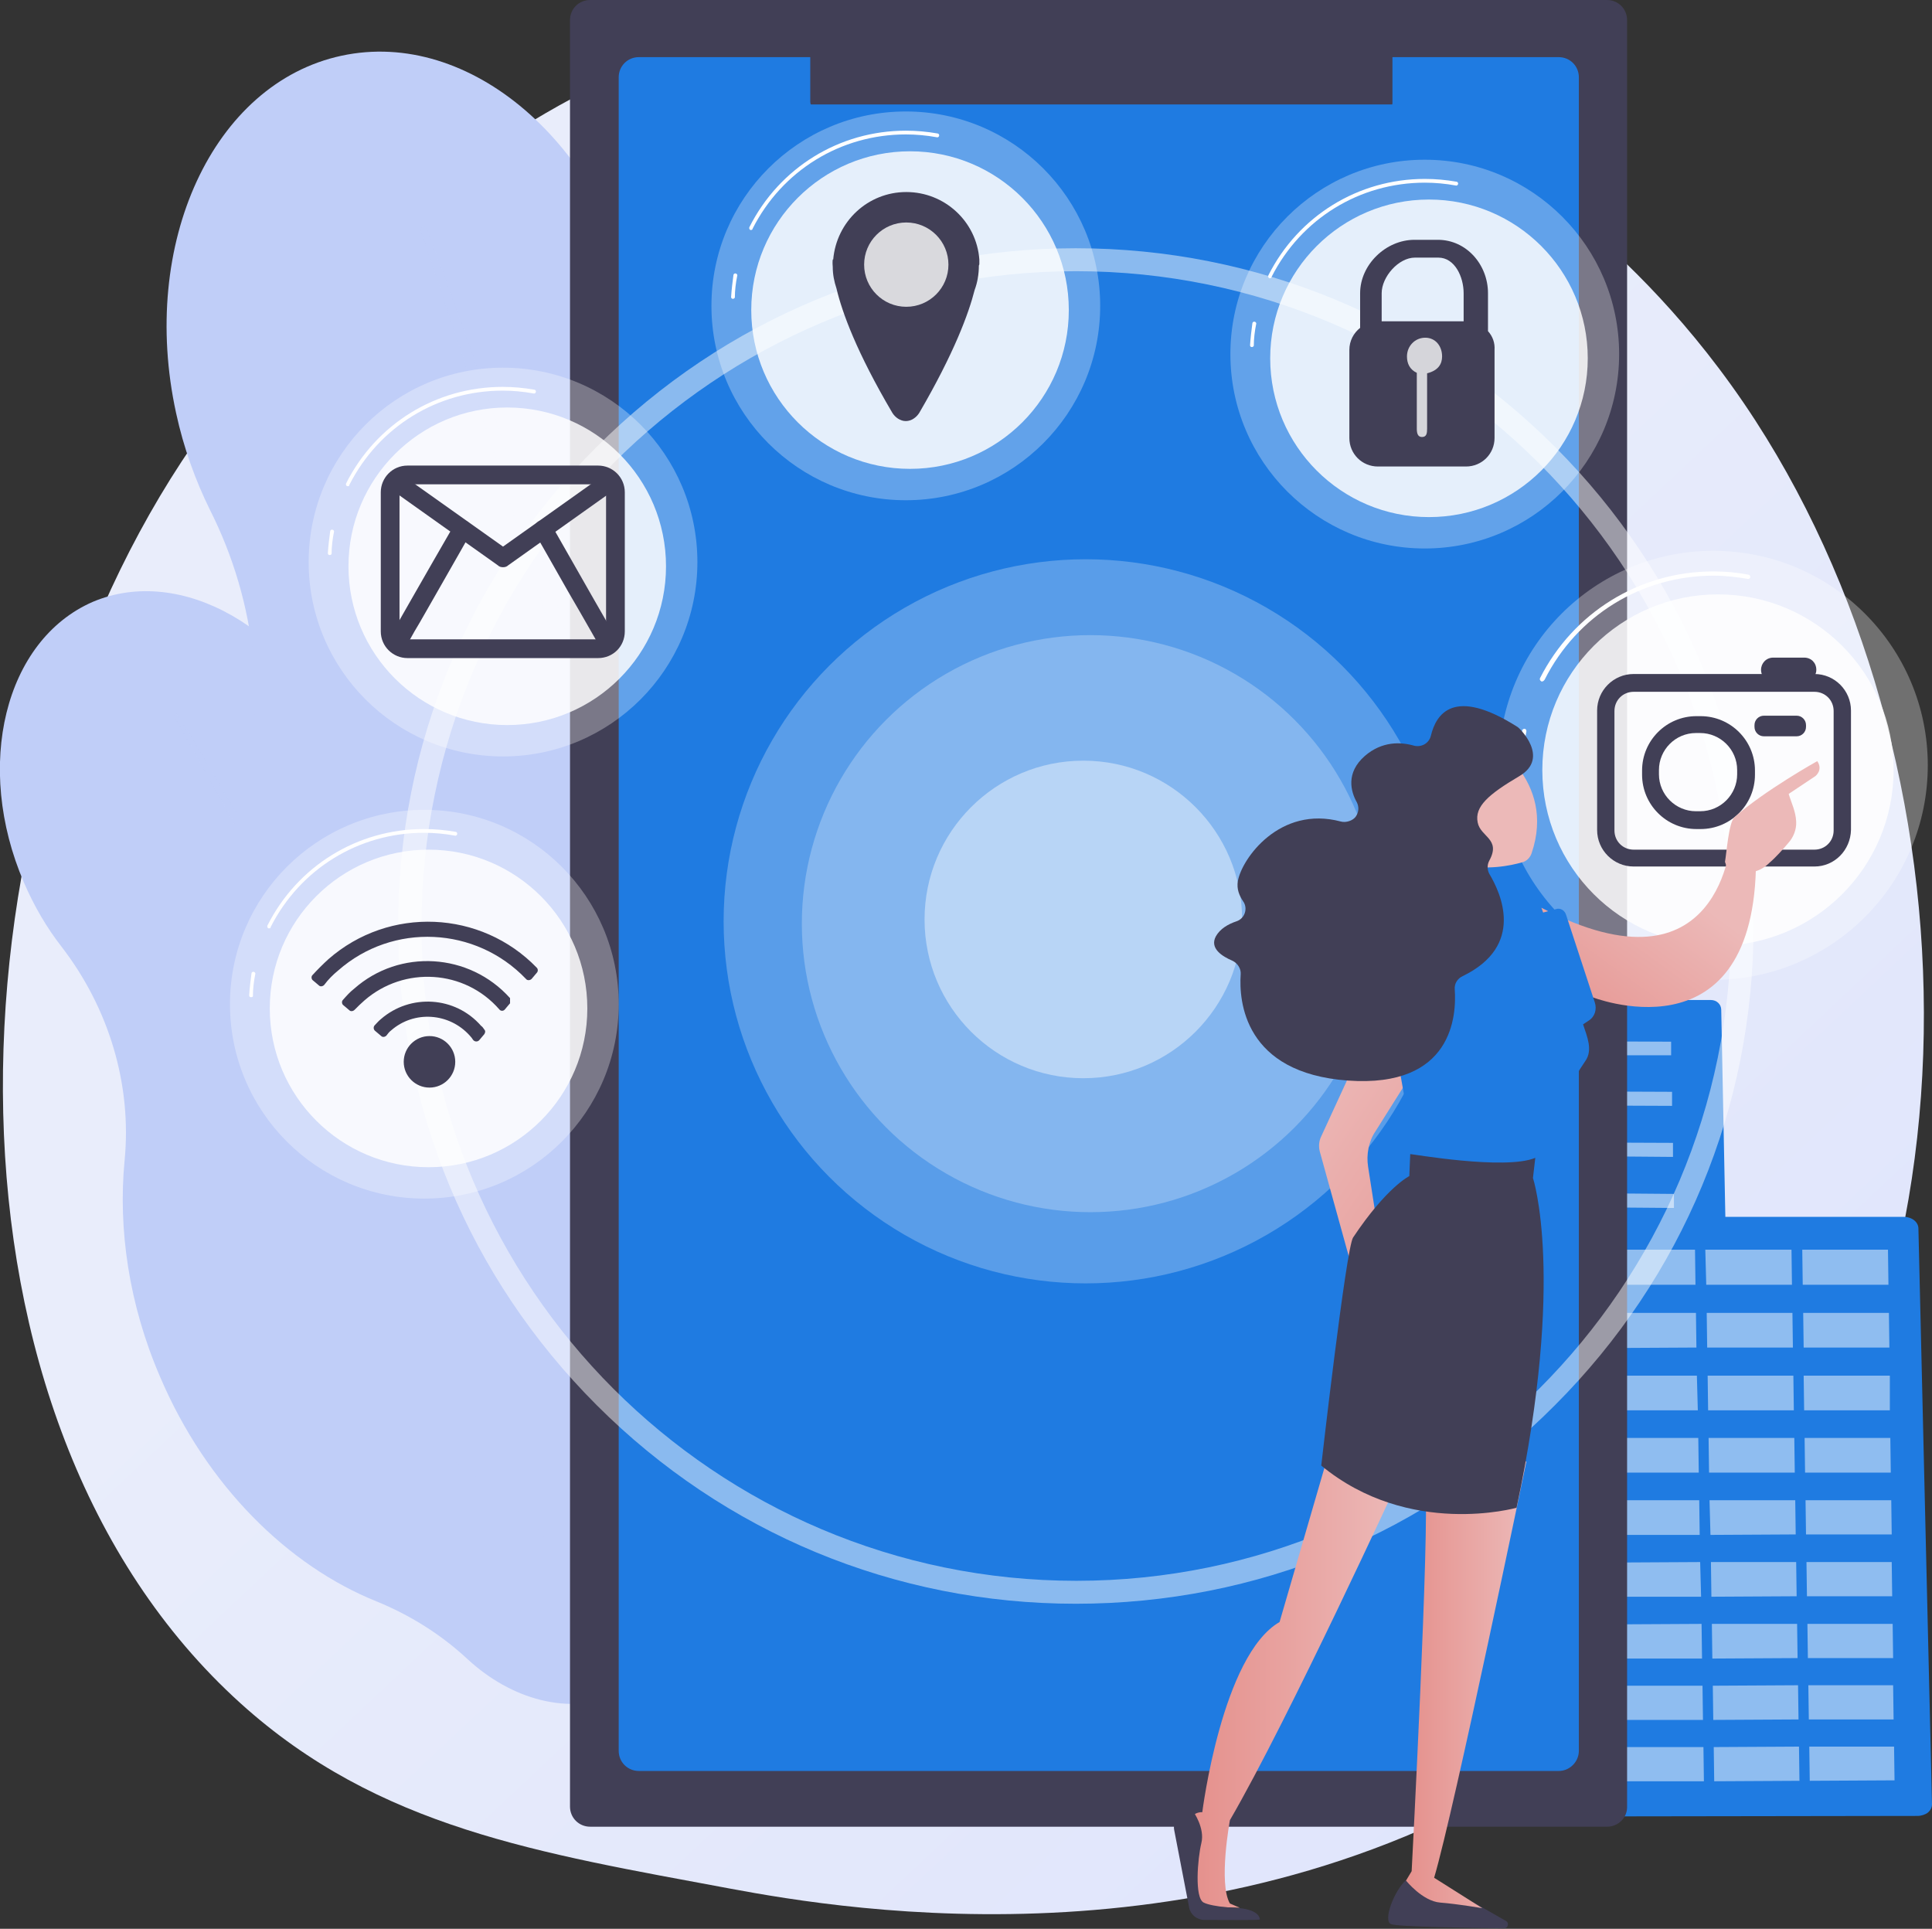 <?xml version="1.0" encoding="UTF-8"?> <svg xmlns="http://www.w3.org/2000/svg" xmlns:xlink="http://www.w3.org/1999/xlink" version="1.1" id="Layer_1" x="0px" y="0px" viewBox="0 0 412.5 411.8" style="enable-background:new 0 0 412.5 411.8;" xml:space="preserve"><rect x="0" y="0" width="412.5" height="411.8" fill="#333333" stroke="none"/> <style type="text/css"> .st0{fill:url(#SVGID_1_);} .st1{fill:#1F7BE1;} .st2{opacity:0.52;} .st3{fill:#FFFFFF;} .st4{opacity:0.5;} .st5{fill:#C0CEF8;} .st6{opacity:0.57;fill:#C0CEF8;} .st7{fill:#413F56;} .st8{opacity:0.48;fill:#FFFFFF;} .st9{opacity:0.26;fill:#FFFFFF;} .st10{opacity:0.42;fill:#FFFFFF;} .st11{opacity:0.3;fill:#FFFFFF;} .st12{opacity:0.83;fill:#FFFFFF;} .st13{opacity:0.8;fill:#FFFFFF;} .st14{opacity:0.78;fill:#FFFFFF;} .st15{fill:url(#SVGID_2_);} .st16{fill:url(#SVGID_3_);} .st17{fill:url(#SVGID_4_);} .st18{fill:url(#SVGID_5_);} .st19{fill:url(#SVGID_6_);} .st20{fill:url(#SVGID_7_);} .st21{fill:url(#SVGID_8_);} </style> <g id="XMLID_130_"> <linearGradient id="SVGID_1_" gradientUnits="userSpaceOnUse" x1="448.27" y1="475.098" x2="159.096" y2="167.267"> <stop offset="0" style="stop-color:#DBE1FC"></stop> <stop offset="1" style="stop-color:#E9EDFB"></stop> </linearGradient> <path class="st0" d="M361.4,351.6c-10.7,11-20.2,17.5-27.5,22.4c-71.3,47.6-152.9,33.9-178.1,29.2c-40.7-7.6-75-12.9-104.5-39.6 c-67-60.6-63.8-186.9-12.5-265.1C44.9,89.2,96,13.4,177.7,2.7c2-0.3,3.5-0.4,4.8-0.5c12.6-1.3,91-8.4,154.8,45.1 c9.1,7.7,23.9,21.5,37.5,42.5C424.7,166.9,424.9,286.2,361.4,351.6z"></path> <g> <path class="st1" d="M367.5,215.6c0-1.2-1-2.1-2.2-2.1H292c-1.2,0-2.5,1-2.5,2.2v166.1c0,0.9,0.5,1.7,1.2,2.4c0.6,0.6,1.6,1,2.5,1 l74.1-0.2c0.9,0,1.8-0.4,2.5-1c0.6-0.6,1-1.5,1-2.4L367.5,215.6z"></path> <g class="st2"> <polygon class="st3" points="325.4,225.2 301.4,225.1 301.4,222.2 325.4,222.3 "></polygon> <polygon class="st3" points="325.5,236 301.4,235.9 301.4,232.9 325.4,233 "></polygon> <polygon class="st3" points="325.5,246.8 301.4,246.6 301.4,243.7 325.5,243.8 "></polygon> <polygon class="st3" points="325.6,257.7 301.3,257.5 301.3,254.5 325.6,254.7 "></polygon> <polygon class="st3" points="325.7,268.7 301.3,268.5 301.3,265.5 325.6,265.7 "></polygon> <polygon class="st3" points="325.8,291 301.2,290.7 301.2,287.7 325.8,287.9 "></polygon> <polygon class="st3" points="326,325.1 301.1,324.8 301.1,321.6 326,322 "></polygon> <polygon class="st3" points="325.7,279.8 301.3,279.6 301.3,276.5 325.7,276.7 "></polygon> <polygon class="st3" points="325.9,302.3 301.2,302 301.2,298.9 325.9,299.2 "></polygon> <polygon class="st3" points="325.9,313.6 301.1,313.3 301.2,310.2 325.9,310.5 "></polygon> <polygon class="st3" points="326.1,336.7 301.1,336.3 301.1,333.2 326.1,333.5 "></polygon> <polygon class="st3" points="326.2,348.4 301,348 301.1,344.8 326.1,345.1 "></polygon> <polygon class="st3" points="326.2,360.1 301,359.7 301,356.5 326.2,356.9 "></polygon> <polygon class="st3" points="326.3,372 301,371.5 301,368.3 326.3,368.7 "></polygon> <polygon class="st3" points="356.8,225.3 332.7,225.3 332.7,222.3 356.8,222.4 "></polygon> <polygon class="st3" points="357,236.1 332.8,236 332.8,233 357,233.1 "></polygon> <polygon class="st3" points="357.2,247 332.9,246.8 332.9,243.9 357.2,244 "></polygon> <polygon class="st3" points="357.4,257.9 333,257.7 333,254.7 357.4,254.9 "></polygon> <polygon class="st3" points="357.6,268.9 333.1,268.8 333.1,265.7 357.6,265.9 "></polygon> <polygon class="st3" points="358,291.3 333.3,291.1 333.3,288 358,288.2 "></polygon> <polygon class="st3" points="358.7,325.5 333.6,325.2 333.6,322.1 358.6,322.4 "></polygon> <polygon class="st3" points="357.8,280.1 333.2,279.9 333.2,276.8 357.8,277 "></polygon> <polygon class="st3" points="358.2,302.6 333.4,302.3 333.4,299.2 358.2,299.5 "></polygon> <polygon class="st3" points="358.4,314 333.5,313.7 333.5,310.6 358.4,310.9 "></polygon> <polygon class="st3" points="358.9,337.2 333.7,336.8 333.7,333.6 358.8,334 "></polygon> <polygon class="st3" points="359.1,348.9 333.8,348.5 333.8,345.3 359,345.7 "></polygon> <polygon class="st3" points="359.3,360.7 333.9,360.3 333.9,357 359.2,357.4 "></polygon> <polygon class="st3" points="359.5,372.6 334,372.1 334,368.9 359.5,369.3 "></polygon> </g> </g> <g> <path class="st1" d="M409.6,262.3c0-1.4-1.4-2.5-3.1-2.5h-64.6c-1.7,0-3.4,1.2-3.4,2.6v122.9c0,0.7,0.5,1.3,1.1,1.8 c0.6,0.5,1.5,0.7,2.3,0.7l67.5-0.1c0.8,0,1.7-0.3,2.2-0.7c0.6-0.5,0.9-1.1,0.9-1.8L409.6,262.3z"></path> <g class="st4"> <g> <polygon class="st3" points="362,274.3 343.6,274.3 343.5,266.8 361.9,266.8 "></polygon> <polygon class="st3" points="382.6,274.3 364.3,274.3 364.1,266.8 382.5,266.8 "></polygon> <polygon class="st3" points="403.2,274.3 384.9,274.3 384.8,266.8 403.1,266.8 "></polygon> </g> <g> <polygon class="st3" points="362.2,287.7 343.9,287.8 343.7,280.3 362.1,280.3 "></polygon> <polygon class="st3" points="382.8,287.7 364.5,287.7 364.4,280.3 382.7,280.3 "></polygon> <polygon class="st3" points="403.4,287.7 385.1,287.7 385,280.3 403.3,280.3 "></polygon> </g> <g> <polygon class="st3" points="362.5,301.1 344.1,301.1 344,293.7 362.3,293.7 "></polygon> <polygon class="st3" points="383,301.1 364.7,301.1 364.6,293.7 382.9,293.7 "></polygon> <polygon class="st3" points="403.5,301.1 385.2,301.1 385.1,293.7 403.5,293.7 "></polygon> </g> <g> <polygon class="st3" points="362.7,314.4 344.4,314.4 344.3,307 362.6,307 "></polygon> <polygon class="st3" points="383.2,314.4 364.9,314.4 364.8,307 383.1,307 "></polygon> <polygon class="st3" points="403.7,314.4 385.4,314.4 385.3,307 403.6,307 "></polygon> </g> <g> <polygon class="st3" points="362.9,327.7 344.7,327.7 344.5,320.3 362.8,320.3 "></polygon> <polygon class="st3" points="383.4,327.6 365.2,327.7 365,320.3 383.3,320.3 "></polygon> <polygon class="st3" points="403.9,327.6 385.6,327.6 385.5,320.3 403.8,320.3 "></polygon> </g> <g> <polygon class="st3" points="363.2,340.9 344.9,340.9 344.8,333.6 363,333.5 "></polygon> <polygon class="st3" points="383.6,340.8 365.4,340.9 365.3,333.5 383.5,333.5 "></polygon> <polygon class="st3" points="404,340.8 385.8,340.8 385.7,333.5 403.9,333.5 "></polygon> </g> <g> <polygon class="st3" points="363.4,354.1 345.2,354.1 345,346.8 363.3,346.7 "></polygon> <polygon class="st3" points="383.8,354 365.6,354.1 365.5,346.7 383.7,346.7 "></polygon> <polygon class="st3" points="404.2,354 386,354 385.9,346.7 404.1,346.7 "></polygon> </g> <g> <polygon class="st3" points="363.6,367.2 345.4,367.2 345.3,359.9 363.5,359.9 "></polygon> <polygon class="st3" points="384,367.1 365.8,367.2 365.7,359.9 383.9,359.8 "></polygon> <polygon class="st3" points="404.3,367.1 386.2,367.1 386.1,359.8 404.2,359.8 "></polygon> </g> <g> <polygon class="st3" points="363.8,380.3 345.7,380.3 345.5,373 363.7,373 "></polygon> <polygon class="st3" points="384.2,380.2 366,380.3 365.9,373 384.1,372.9 "></polygon> <polygon class="st3" points="404.5,380.1 386.4,380.2 386.3,372.9 404.4,372.9 "></polygon> </g> </g> </g> <g> <g> <path class="st5" d="M146.9,245.9c-8.9-20.8-23.7-36.6-40.2-45.2C91.9,193,80.5,180,75.2,164.2c-0.6-1.7-1.2-3.3-1.9-5 c-10.7-25-34.6-38.7-53.5-30.7C1,136.7-5.6,163.5,5.1,188.4c2.2,5.1,4.9,9.7,8.1,13.8c10,13,15,29.3,13.4,45.6 c-1.4,14.6,0.9,30.7,7.6,46.2c9.9,23.2,27.3,40.3,46.2,47.9c7.1,2.9,13.7,7,19.4,12.3c9.4,8.7,21.7,12.1,32.3,7.6 c11.4-4.9,17.6-17.6,16.7-31.6c-0.5-7.9,0.6-15.9,2.9-23.5C157.1,288.8,155.9,266.9,146.9,245.9z"></path> <path class="st6" d="M37.8,152.4c9.5,15.5,18.5,31.2,27.4,47.1c2.2,4,4.4,8,6.5,11.9l3.2,6l3.2,6c2.1,4,4.3,8,6.4,12l6.2,12.1 c4,8.1,8.1,16.2,12,24.4c1.9,4.1,4,8.2,5.8,12.3l5.7,12.4c7.4,16.6,14.3,33.4,20.4,50.5l-0.7,0.3l-5.1-12.6l-1.3-3.2l-1.3-3.1 l-2.7-6.2L121,316c-0.9-2.1-1.8-4.1-2.8-6.2c-1.9-4.1-3.7-8.3-5.6-12.4c-7.7-16.4-15.6-32.7-23.8-48.9c-4.2-8-8.3-16.1-12.5-24.1 l-3.2-6l-3.2-6c-2.1-4-4.3-8-6.5-12c-4.3-8-8.6-16-13-23.9c-4.4-7.9-8.8-15.9-13.3-23.7L37.8,152.4z"></path> </g> <g> <path class="st5" d="M213,201.5c-6.5-30.1-22.3-55.1-42.3-70.8C152.9,116.6,141,96.3,138,73.8c-0.3-2.4-0.7-4.7-1.3-7.1 c-7.9-36.2-36.4-60.7-63.8-54.8c-27.4,5.9-43.2,40.1-35.3,76.3c1.6,7.4,4.1,14.3,7.2,20.6c10.1,20,12.6,43.1,6.2,64.5 c-5.7,19.2-6.7,41.3-1.8,63.9c7.3,33.7,26.2,61,49.5,76c8.8,5.7,16.6,13,22.8,21.4c10.3,14.1,26,21.8,41.3,18.4 c16.6-3.6,28.2-19,30.7-38c1.4-10.8,4.9-21.1,10-30.7C215.5,261.6,219.6,232,213,201.5z"></path> <path class="st6" d="M90.9,48.3c8.8,23.2,16.8,46.6,24.6,70.1c1.9,5.9,3.8,11.8,5.7,17.7l2.8,8.8l2.7,8.9 c1.8,5.9,3.7,11.8,5.4,17.8l5.2,17.8c3.3,11.9,6.7,23.8,9.8,35.8c1.6,6,3.2,12,4.7,18l4.4,18c5.6,24.1,10.6,48.4,14.3,72.9 l-1.1,0.2l-3.5-18.2l-0.9-4.6l-1-4.5l-2-9.1l-2-9.1c-0.6-3-1.4-6-2.1-9c-1.4-6-2.8-12-4.3-18c-6.1-24-12.4-47.9-19.3-71.6 c-3.5-11.8-6.9-23.7-10.6-35.6l-2.7-8.9l-2.8-8.9c-1.8-5.9-3.7-11.8-5.6-17.7c-3.7-11.8-7.5-23.6-11.3-35.3 c-3.8-11.8-7.7-23.5-11.7-35.2L90.9,48.3z"></path> </g> </g> <g> <g> <path class="st7" d="M343.1,390H126c-2.4,0-4.3-1.9-4.3-4.3V4.3c0-2.4,1.9-4.3,4.3-4.3h217.1c2.4,0,4.3,1.9,4.3,4.3v381.3 C347.5,388.1,345.5,390,343.1,390z"></path> <path class="st1" d="M332.8,378.1H136.4c-2.4,0-4.3-1.9-4.3-4.3V16.5c0-2.4,1.9-4.3,4.3-4.3h196.4c2.4,0,4.3,1.9,4.3,4.3v357.3 C337.1,376.1,335.2,378.1,332.8,378.1z"></path> <path class="st7" d="M295.7,23.4h-121c-0.9,0-1.7-0.7-1.7-1.7V11.6h124.3v10.2C297.4,22.7,296.6,23.4,295.7,23.4z"></path> <path id="XMLID_28_" class="st7" d="M274,17.5h-74.6c-0.3,0-0.6-0.3-0.6-0.6l0-3.1c0-0.3,0.3-0.6,0.6-0.6H274 c0.3,0,0.6,0.3,0.6,0.6v3.1C274.6,17.2,274.3,17.5,274,17.5z"></path> </g> <path class="st1" d="M330.4,369.9H138.5c-2.4,0-4.3-1.9-4.3-4.3v-339c0-2.4,1.9-4.3,4.3-4.3h191.9c2.4,0,4.3,1.9,4.3,4.3v339 C334.7,368,332.8,369.9,330.4,369.9z"></path> </g> <g> <path class="st8" d="M229.7,342.4c-38.7,0-75-15.1-102.3-42.4C100.1,272.7,85,236.4,85,197.7s15.1-75,42.4-102.3 s63.7-42.4,102.3-42.4s75,15.1,102.3,42.4c27.3,27.3,42.4,63.7,42.4,102.3s-15.1,75-42.4,102.3 C304.8,327.4,268.4,342.4,229.7,342.4z M229.7,57.9C152.7,57.9,90,120.6,90,197.7s62.7,139.8,139.8,139.8s139.8-62.7,139.8-139.8 S306.8,57.9,229.7,57.9z"></path> <circle class="st9" cx="231.8" cy="196.7" r="77.3"></circle> <circle class="st9" cx="232.8" cy="197.2" r="61.6"></circle> <circle class="st10" cx="231.3" cy="196.3" r="33.9"></circle> </g> <g> <g> <circle class="st11" cx="90.6" cy="214.4" r="41.5"></circle> <path class="st3" d="M53.6,212.9C53.6,212.9,53.6,212.9,53.6,212.9c-0.3,0-0.4-0.2-0.4-0.4c0.1-1.6,0.3-3.2,0.5-4.7 c0-0.2,0.3-0.4,0.5-0.3c0.2,0,0.4,0.3,0.3,0.5c-0.3,1.5-0.5,3.1-0.5,4.6C54.1,212.7,53.9,212.9,53.6,212.9z"></path> <path class="st3" d="M57.5,198.2c-0.1,0-0.1,0-0.2,0c-0.2-0.1-0.3-0.4-0.2-0.6c6.4-12.7,19.2-20.6,33.4-20.6 c2.3,0,4.5,0.2,6.8,0.6c0.2,0,0.4,0.3,0.3,0.5c0,0.2-0.3,0.4-0.5,0.3c-2.2-0.4-4.4-0.6-6.6-0.6c-13.9,0-26.4,7.7-32.7,20.1 C57.8,198.1,57.7,198.2,57.5,198.2z"></path> <circle class="st12" cx="91.5" cy="215.3" r="33.9"></circle> </g> <g> <g> <g> <path class="st7" d="M83.5,220c4.9-4.3,12.4-3.8,16.8,1.1c0.3,0.3,0.5,0.6,0.7,0.9c0.3,0.4,0.9,0.5,1.3,0.1l1.1-1.3 c0.2-0.3,0.3-0.7,0-1c-0.2-0.3-0.4-0.6-0.7-0.8c-5.5-6.3-15.1-6.9-21.4-1.4c-0.5,0.4-0.9,0.9-1.3,1.3c-0.3,0.3-0.3,0.9,0.1,1.2 l1.3,1.1c0.3,0.3,0.8,0.2,1.1-0.1C82.8,220.7,83.1,220.3,83.5,220z"></path> <path class="st7" d="M77.8,213.6c8.5-7.4,21.4-6.6,28.8,1.9c0,0,0,0,0,0c0.3,0.4,0.9,0.4,1.2,0l1.1-1.3c0-0.4,0-0.7,0-1.1 c-8.7-9.7-23.6-10.6-33.3-2c-0.9,0.7-1.6,1.5-2.4,2.4c-0.3,0.3-0.2,0.9,0.1,1.1l1.3,1.1c0.3,0.3,0.8,0.2,1.1-0.1 C76.4,214.9,77.1,214.2,77.8,213.6z"></path> <path class="st7" d="M72.2,207.2c11.7-10.3,29.4-9.4,40.1,1.8c0.3,0.4,0.9,0.3,1.2,0l1.1-1.3c0.3-0.3,0.3-0.8,0-1.1 c-11.9-12.3-31.5-13.2-44.5-1.8c-1.2,1.1-2.3,2.2-3.4,3.4c-0.3,0.3-0.2,0.9,0.1,1.1l1.3,1.1c0.3,0.3,0.8,0.2,1.1-0.1 C70.1,209.1,71.1,208.1,72.2,207.2z"></path> </g> </g> <circle class="st7" cx="91.7" cy="226.7" r="5.5"></circle> </g> </g> <g> <g> <circle class="st11" cx="193.4" cy="65.3" r="41.5"></circle> <path class="st3" d="M156.5,63.8C156.5,63.8,156.5,63.8,156.5,63.8c-0.3,0-0.4-0.2-0.4-0.4c0.1-1.6,0.3-3.2,0.5-4.7 c0-0.2,0.3-0.4,0.5-0.3c0.2,0,0.4,0.3,0.3,0.5c-0.3,1.5-0.5,3.1-0.5,4.6C156.9,63.6,156.7,63.8,156.5,63.8z"></path> <path class="st3" d="M160.4,49.1c-0.1,0-0.1,0-0.2,0c-0.2-0.1-0.3-0.4-0.2-0.6c6.4-12.7,19.2-20.6,33.4-20.6 c2.3,0,4.5,0.2,6.8,0.6c0.2,0,0.4,0.3,0.3,0.5c0,0.2-0.3,0.4-0.5,0.3c-2.2-0.4-4.4-0.6-6.6-0.6c-13.9,0-26.4,7.7-32.7,20.1 C160.7,49,160.5,49.1,160.4,49.1z"></path> <circle class="st12" cx="194.3" cy="66.2" r="33.9"></circle> </g> <g> <g> <path class="st7" d="M209.1,56.4c0-0.7,0-1,0-1h0c-0.6-8.1-7.4-14.4-15.6-14.4c-8.2,0-14.9,6.3-15.6,14.4h-0.1 c0,0-0.1,0.5,0,1.6c0,1.6,0.3,3.1,0.8,4.6c1.2,5.1,4.3,13.6,11.9,26.5c0.6,1,1.7,1.8,2.9,1.8c1.2,0,2.3-0.8,2.9-1.8 c7.4-12.7,10.5-21.1,11.8-26.2c0.6-1.6,0.9-3.4,0.9-5.2C209.1,56.5,209.1,56.4,209.1,56.4z"></path> <circle class="st13" cx="193.5" cy="56.5" r="9"></circle> </g> </g> </g> <g> <g> <circle class="st11" cx="304.2" cy="75.6" r="41.5"></circle> <path class="st3" d="M267.3,74.1C267.3,74.1,267.3,74.1,267.3,74.1c-0.3,0-0.4-0.2-0.4-0.4c0.1-1.6,0.3-3.2,0.5-4.7 c0-0.2,0.3-0.4,0.5-0.3c0.2,0,0.4,0.3,0.3,0.5c-0.3,1.5-0.5,3.1-0.5,4.6C267.7,73.9,267.5,74.1,267.3,74.1z"></path> <path class="st3" d="M271.2,59.4c-0.1,0-0.1,0-0.2,0c-0.2-0.1-0.3-0.4-0.2-0.6c6.4-12.7,19.2-20.6,33.4-20.6 c2.3,0,4.5,0.2,6.8,0.6c0.2,0,0.4,0.3,0.3,0.5c0,0.2-0.3,0.4-0.5,0.3c-2.2-0.4-4.4-0.6-6.6-0.6c-13.9,0-26.4,7.7-32.7,20.1 C271.5,59.3,271.3,59.4,271.2,59.4z"></path> <circle class="st12" cx="305.1" cy="76.5" r="33.9"></circle> </g> <g> <path class="st7" d="M317.7,70.7v-8.1c0-6.1-4.6-11.4-10.7-11.4h-5c-6.1,0-11.6,5.3-11.6,11.4V70c-1.4,1.1-2.3,2.8-2.3,4.7v18.8 c0,3.4,2.7,6.1,6.1,6.1h18.8c3.4,0,6.1-2.7,6.1-6.1V74.7C319.2,73.2,318.7,71.8,317.7,70.7z M302.1,55h5c3.5,0,5.4,4.1,5.4,7.6v6 H295v-6C295,59.1,298.6,55,302.1,55z"></path> <path class="st14" d="M307.9,76.1c0-2.2-1.4-4-3.6-4c-2.2,0-3.9,1.8-3.9,4c0,1.5,0.6,2.8,2.1,3.5v11.9c0,1,0.2,1.8,1.1,1.8 c1,0,1.1-0.8,1.1-1.8V79.7C307.1,79.1,307.9,77.7,307.9,76.1z"></path> </g> </g> <g> <g> <circle class="st11" cx="365.8" cy="163.4" r="45.8"></circle> <path class="st3" d="M324.9,161.7C324.9,161.7,324.9,161.7,324.9,161.7c-0.3,0-0.5-0.2-0.5-0.5c0.1-1.7,0.3-3.5,0.6-5.2 c0-0.3,0.3-0.4,0.5-0.4c0.3,0,0.4,0.3,0.4,0.5c-0.3,1.7-0.5,3.4-0.6,5.1C325.4,161.5,325.2,161.7,324.9,161.7z"></path> <path class="st3" d="M329.2,145.5c-0.1,0-0.1,0-0.2-0.1c-0.2-0.1-0.3-0.4-0.2-0.6c7.1-14,21.2-22.8,37-22.8c2.5,0,5,0.2,7.5,0.7 c0.3,0,0.4,0.3,0.4,0.5c0,0.3-0.3,0.4-0.5,0.4c-2.4-0.4-4.8-0.7-7.3-0.7c-15.4,0-29.2,8.5-36.1,22.2 C329.6,145.4,329.4,145.5,329.2,145.5z"></path> <circle class="st12" cx="366.8" cy="164.4" r="37.5"></circle> </g> <g> <path class="st7" d="M387.4,185h-38.6c-4.3,0-7.8-3.5-7.8-7.8v-25.5c0-4.3,3.5-7.8,7.8-7.8h38.6c4.3,0,7.8,3.5,7.8,7.8v25.5 C395.1,181.5,391.7,185,387.4,185z M348.8,147.7c-2.3,0-4.1,1.8-4.1,4.1v25.5c0,2.3,1.8,4.1,4.1,4.1h38.6c2.3,0,4.1-1.8,4.1-4.1 v-25.5c0-2.3-1.8-4.1-4.1-4.1H348.8z"></path> <path class="st7" d="M387.8,143c0,1.4-1.1,2.6-2.6,2.6h-6.6c-1.4,0-2.6-1.1-2.6-2.6l0,0c0-1.4,1.1-2.6,2.6-2.6h6.6 C386.7,140.4,387.8,141.5,387.8,143L387.8,143z"></path> <path class="st7" d="M385.6,155.2c0,1.1-0.9,2-2,2h-7c-1.1,0-2-0.9-2-2v-0.4c0-1.1,0.9-2,2-2h7c1.1,0,2,0.9,2,2V155.2z"></path> <path class="st7" d="M363.1,177h-0.9c-6.4,0-11.6-5.2-11.6-11.6v-0.9c0-6.4,5.2-11.6,11.6-11.6h0.9c6.4,0,11.6,5.2,11.6,11.6v0.9 C374.7,171.8,369.5,177,363.1,177z M362.1,156.5c-4.4,0-7.9,3.6-7.9,7.9v0.9c0,4.4,3.6,7.9,7.9,7.9h0.9c4.4,0,7.9-3.6,7.9-7.9 v-0.9c0-4.4-3.6-7.9-7.9-7.9H362.1z"></path> </g> </g> <g> <g> <linearGradient id="SVGID_2_" gradientUnits="userSpaceOnUse" x1="278.077" y1="231.7" x2="331.99" y2="268.32"> <stop offset="0" style="stop-color:#ECB9B8"></stop> <stop offset="1" style="stop-color:#E5908C"></stop> </linearGradient> <path class="st15" d="M298.9,206.1l-16.8,36.5c-0.5,1-0.6,2.2-0.3,3.3l9.6,34.7l5-3.9l-4.3-27.6c-0.4-2.6,0.1-5.4,1.6-7.6 l14.6-23.2L298.9,206.1z"></path> <linearGradient id="SVGID_3_" gradientUnits="userSpaceOnUse" x1="-5990.794" y1="-471.375" x2="-5973.172" y2="-431.282" gradientTransform="matrix(-0.978 -0.211 -0.211 0.978 -5598.245 -612.21)"> <stop offset="0" style="stop-color:#ECB9B8"></stop> <stop offset="1" style="stop-color:#E5908C"></stop> </linearGradient> <path class="st16" d="M369.6,179c0,0-1.9,34.9-40.5,14.8c0,0,6,17.1,10.6,19c0,0,34.1,13.7,35.2-27.3L369.6,179z"></path> <linearGradient id="SVGID_4_" gradientUnits="userSpaceOnUse" x1="-5994.624" y1="-459.42" x2="-5962.548" y2="-386.437" gradientTransform="matrix(-0.978 -0.211 -0.211 0.978 -5598.245 -612.21)"> <stop offset="0" style="stop-color:#ECB9B8"></stop> <stop offset="1" style="stop-color:#E5908C"></stop> </linearGradient> <path class="st17" d="M372.4,186.2c0.1,0.8-3.1,1.4-4.1-2.2c0.3-1.6,0.8-8.4,2-9.5c6.4-5.7,17.7-12,17.7-12 c1.3,1.9-0.4,3.2-0.4,3.2l-5.7,3.8c0.6,2,1.5,3.7,1.6,5.9c0.1,1.7-0.6,3.4-1.7,4.6c-1.1,1.3-2.6,3-4,4.2 C375.2,186.8,372.4,186.2,372.4,186.2z"></path> <linearGradient id="SVGID_5_" gradientUnits="userSpaceOnUse" x1="-5638.926" y1="356.317" x2="-5594.461" y2="356.317" gradientTransform="matrix(-1 0 0 1 -5340.02 0)"> <stop offset="0" style="stop-color:#ECB9B8"></stop> <stop offset="1" style="stop-color:#E5908C"></stop> </linearGradient> <path class="st18" d="M298.9,315.3c0,0-23.8,51.8-36.3,73.3c0,0-2.5,13.5,0,17.8l2.1,0.9l-9.9-0.3c0,0-0.9-18.2-0.2-19.2 c0.7-1,2.1-0.9,2.1-0.9s4.2-33.5,16.5-40.6l11.9-40.9L298.9,315.3z"></path> <path class="st7" d="M269,409.8c0,0.2-7.7,0.1-11.9,0.1c-1.5,0-2.9-1.1-3.2-2.6l-3.2-16.6c-0.3-1.6,0.7-3.1,2.3-3.5l1.8-0.4 c0,0,2.5,3.5,1.7,6.7c-0.8,3.3-1.5,11.7,0.5,12.7c2,1,7.8,1.2,7.8,1.2S268.8,407.7,269,409.8z"></path> <path class="st7" d="M321.5,410.1c0.8,0.4,0.5,1.6-0.4,1.6c-7-0.1-22.7-0.3-24.1-0.9c-1.8-0.7,0.7-7.2,3.2-9.4l14.3,4.7 L321.5,410.1z"></path> <linearGradient id="SVGID_6_" gradientUnits="userSpaceOnUse" x1="-5665.907" y1="359.623" x2="-5640.159" y2="359.623" gradientTransform="matrix(-1 0 0 1 -5340.02 0)"> <stop offset="0" style="stop-color:#ECB9B8"></stop> <stop offset="1" style="stop-color:#E5908C"></stop> </linearGradient> <path class="st19" d="M325.9,312c0,0-15.4,74.4-19.7,88.9l10.3,6.5c0,0-5.2-0.9-9-1.2s-7.3-4.7-7.3-4.7l1.2-2 c0,0,3.9-74,2.9-82.4L325.9,312z"></path> <path class="st1" d="M332.2,194.1c-5.9,1.6-25.9,6.9-38.3,6.7l7.7,43.2l-0.6,7l24.9-0.1c0,0,7-16.3,12.6-24.4 c1.6-2.3,0.4-5.1-0.5-7.8l1.2-0.8c1.3-0.8,1.8-2.4,1.3-3.9l-6.1-18.6C334.1,194.3,333.1,193.8,332.2,194.1z"></path> <path class="st7" d="M327.8,247.2l-0.5,4.3c0,0,7,21.1-3.5,70.4c0,0-22.9,6.5-41.7-9c0,0,5.3-46.5,6.8-48.7 c7.2-10.8,12-13.1,12-13.1l0.2-4.7C301.1,246.3,321.3,249.9,327.8,247.2z"></path> <linearGradient id="SVGID_7_" gradientUnits="userSpaceOnUse" x1="-5660.433" y1="190.734" x2="-5644.676" y2="190.734" gradientTransform="matrix(-1 0 0 1 -5340.02 0)"> <stop offset="0" style="stop-color:#ECB9B8"></stop> <stop offset="1" style="stop-color:#E5908C"></stop> </linearGradient> <path class="st20" d="M320.4,197.1c0.1-0.1-5.2-16-5.2-16l-7.6,0.7l-3,18C304.7,199.8,316.5,202.2,320.4,197.1z"></path> <linearGradient id="SVGID_8_" gradientUnits="userSpaceOnUse" x1="-5486.562" y1="-20.046" x2="-5371.877" y2="-12.247" gradientTransform="matrix(-0.992 -0.128 -0.128 0.992 -5142.731 -512.427)"> <stop offset="0" style="stop-color:#ECB9B8"></stop> <stop offset="1" style="stop-color:#E5908C"></stop> </linearGradient> <path class="st21" d="M317.2,157.6c0.5,0.4,15.2,8.8,9.8,24.6c-0.3,0.9-1.1,1.7-2,1.9c-2.4,0.7-7.6,1.8-13.4,0.5 c-8.1-1.9-11.6-16.8-10.8-20.9C301.5,159.5,312.6,153.9,317.2,157.6z"></path> <path class="st7" d="M324,155.2c0.4,0.2,7,6.6,0.4,10.5c-6.6,3.9-9.6,6.5-8.9,9.9c0.6,3.1,5,3.5,2.5,8.1c-0.5,0.9-0.5,2,0,2.9 c2.4,4,7.7,15.3-5.7,21.8c-1.1,0.5-1.8,1.6-1.7,2.8c0.4,5.6-0.4,21.1-22.8,19.5c-22.2-1.6-23.3-17-22.9-22.7 c0.1-1.2-0.7-2.4-1.8-2.9c-2.1-0.9-4.9-2.6-3.5-5.2c0.9-1.6,2.6-2.6,4.4-3.2c1.8-0.6,2.5-2.8,1.4-4.3c-0.8-1.2-1.4-2.6-1.1-4.3 c0.8-4.7,8.9-16.2,22-12.7c1.1,0.3,2.6-0.2,3.2-1.1c0,0,0,0,0,0c0.6-0.9,0.7-2,0.2-3c-1.3-2.3-2.4-6.3,1.7-9.9 c3.7-3.2,7.7-3,10.5-2.2c1.6,0.4,3.2-0.5,3.6-2.1C306.6,152.5,310.3,146.5,324,155.2z"></path> </g> </g> <g> <g> <circle class="st11" cx="107.4" cy="120" r="41.5"></circle> <path class="st3" d="M70.4,118.5C70.4,118.5,70.4,118.5,70.4,118.5c-0.3,0-0.4-0.2-0.4-0.4c0.1-1.6,0.3-3.2,0.5-4.7 c0-0.2,0.3-0.4,0.5-0.3c0.2,0,0.4,0.3,0.3,0.5c-0.3,1.5-0.5,3.1-0.5,4.6C70.8,118.3,70.7,118.5,70.4,118.5z"></path> <path class="st3" d="M74.3,103.8c-0.1,0-0.1,0-0.2,0c-0.2-0.1-0.3-0.4-0.2-0.6c6.4-12.7,19.2-20.6,33.4-20.6 c2.3,0,4.5,0.2,6.8,0.6c0.2,0,0.4,0.3,0.3,0.5c0,0.2-0.3,0.4-0.5,0.3c-2.2-0.4-4.4-0.6-6.6-0.6c-13.9,0-26.4,7.7-32.7,20.1 C74.6,103.7,74.5,103.8,74.3,103.8z"></path> <circle class="st12" cx="108.3" cy="120.9" r="33.9"></circle> </g> <g> <path class="st7" d="M127.7,140.5H87c-3.1,0-5.7-2.5-5.7-5.7v-29.7c0-3.1,2.5-5.7,5.7-5.7h40.7c3.1,0,5.7,2.5,5.7,5.7v29.7 C133.4,138,130.9,140.5,127.7,140.5z M87,103.4c-1,0-1.7,0.8-1.7,1.7v29.7c0,1,0.8,1.7,1.7,1.7h40.7c1,0,1.7-0.8,1.7-1.7v-29.7 c0-1-0.8-1.7-1.7-1.7H87z"></path> <path class="st7" d="M107.4,121.1c-0.4,0-0.8-0.1-1.1-0.4l-22.8-16.2c-0.9-0.6-1.1-1.9-0.5-2.7c0.6-0.9,1.9-1.1,2.7-0.5 l21.7,15.4l21.4-15.2c0.9-0.6,2.1-0.4,2.7,0.5c0.6,0.9,0.4,2.1-0.5,2.7l-22.5,16C108.2,121,107.8,121.1,107.4,121.1z"></path> <path class="st7" d="M84.9,139.6l-0.6-3.9l0.3,2l-1.7-1.1c0.4-0.7,8.6-15.1,14.1-24.6c0.5-0.9,1.7-1.3,2.7-0.7 c0.9,0.5,1.3,1.7,0.7,2.7c0,0-3.5,6.2-7,12.3c-1.8,3.1-3.5,6.2-4.9,8.5C85.9,139.5,85.9,139.5,84.9,139.6z"></path> <path class="st7" d="M129.8,139.6c-1-0.2-1-0.2-3.6-4.8c-1.3-2.3-3.1-5.4-4.9-8.5c-3.5-6.2-7-12.3-7-12.3 c-0.5-0.9-0.2-2.2,0.7-2.7c0.9-0.5,2.1-0.2,2.7,0.7c5.4,9.5,13.6,23.9,14.1,24.6l-1.7,1.1L129.8,139.6z"></path> </g> </g> </g> </svg> 